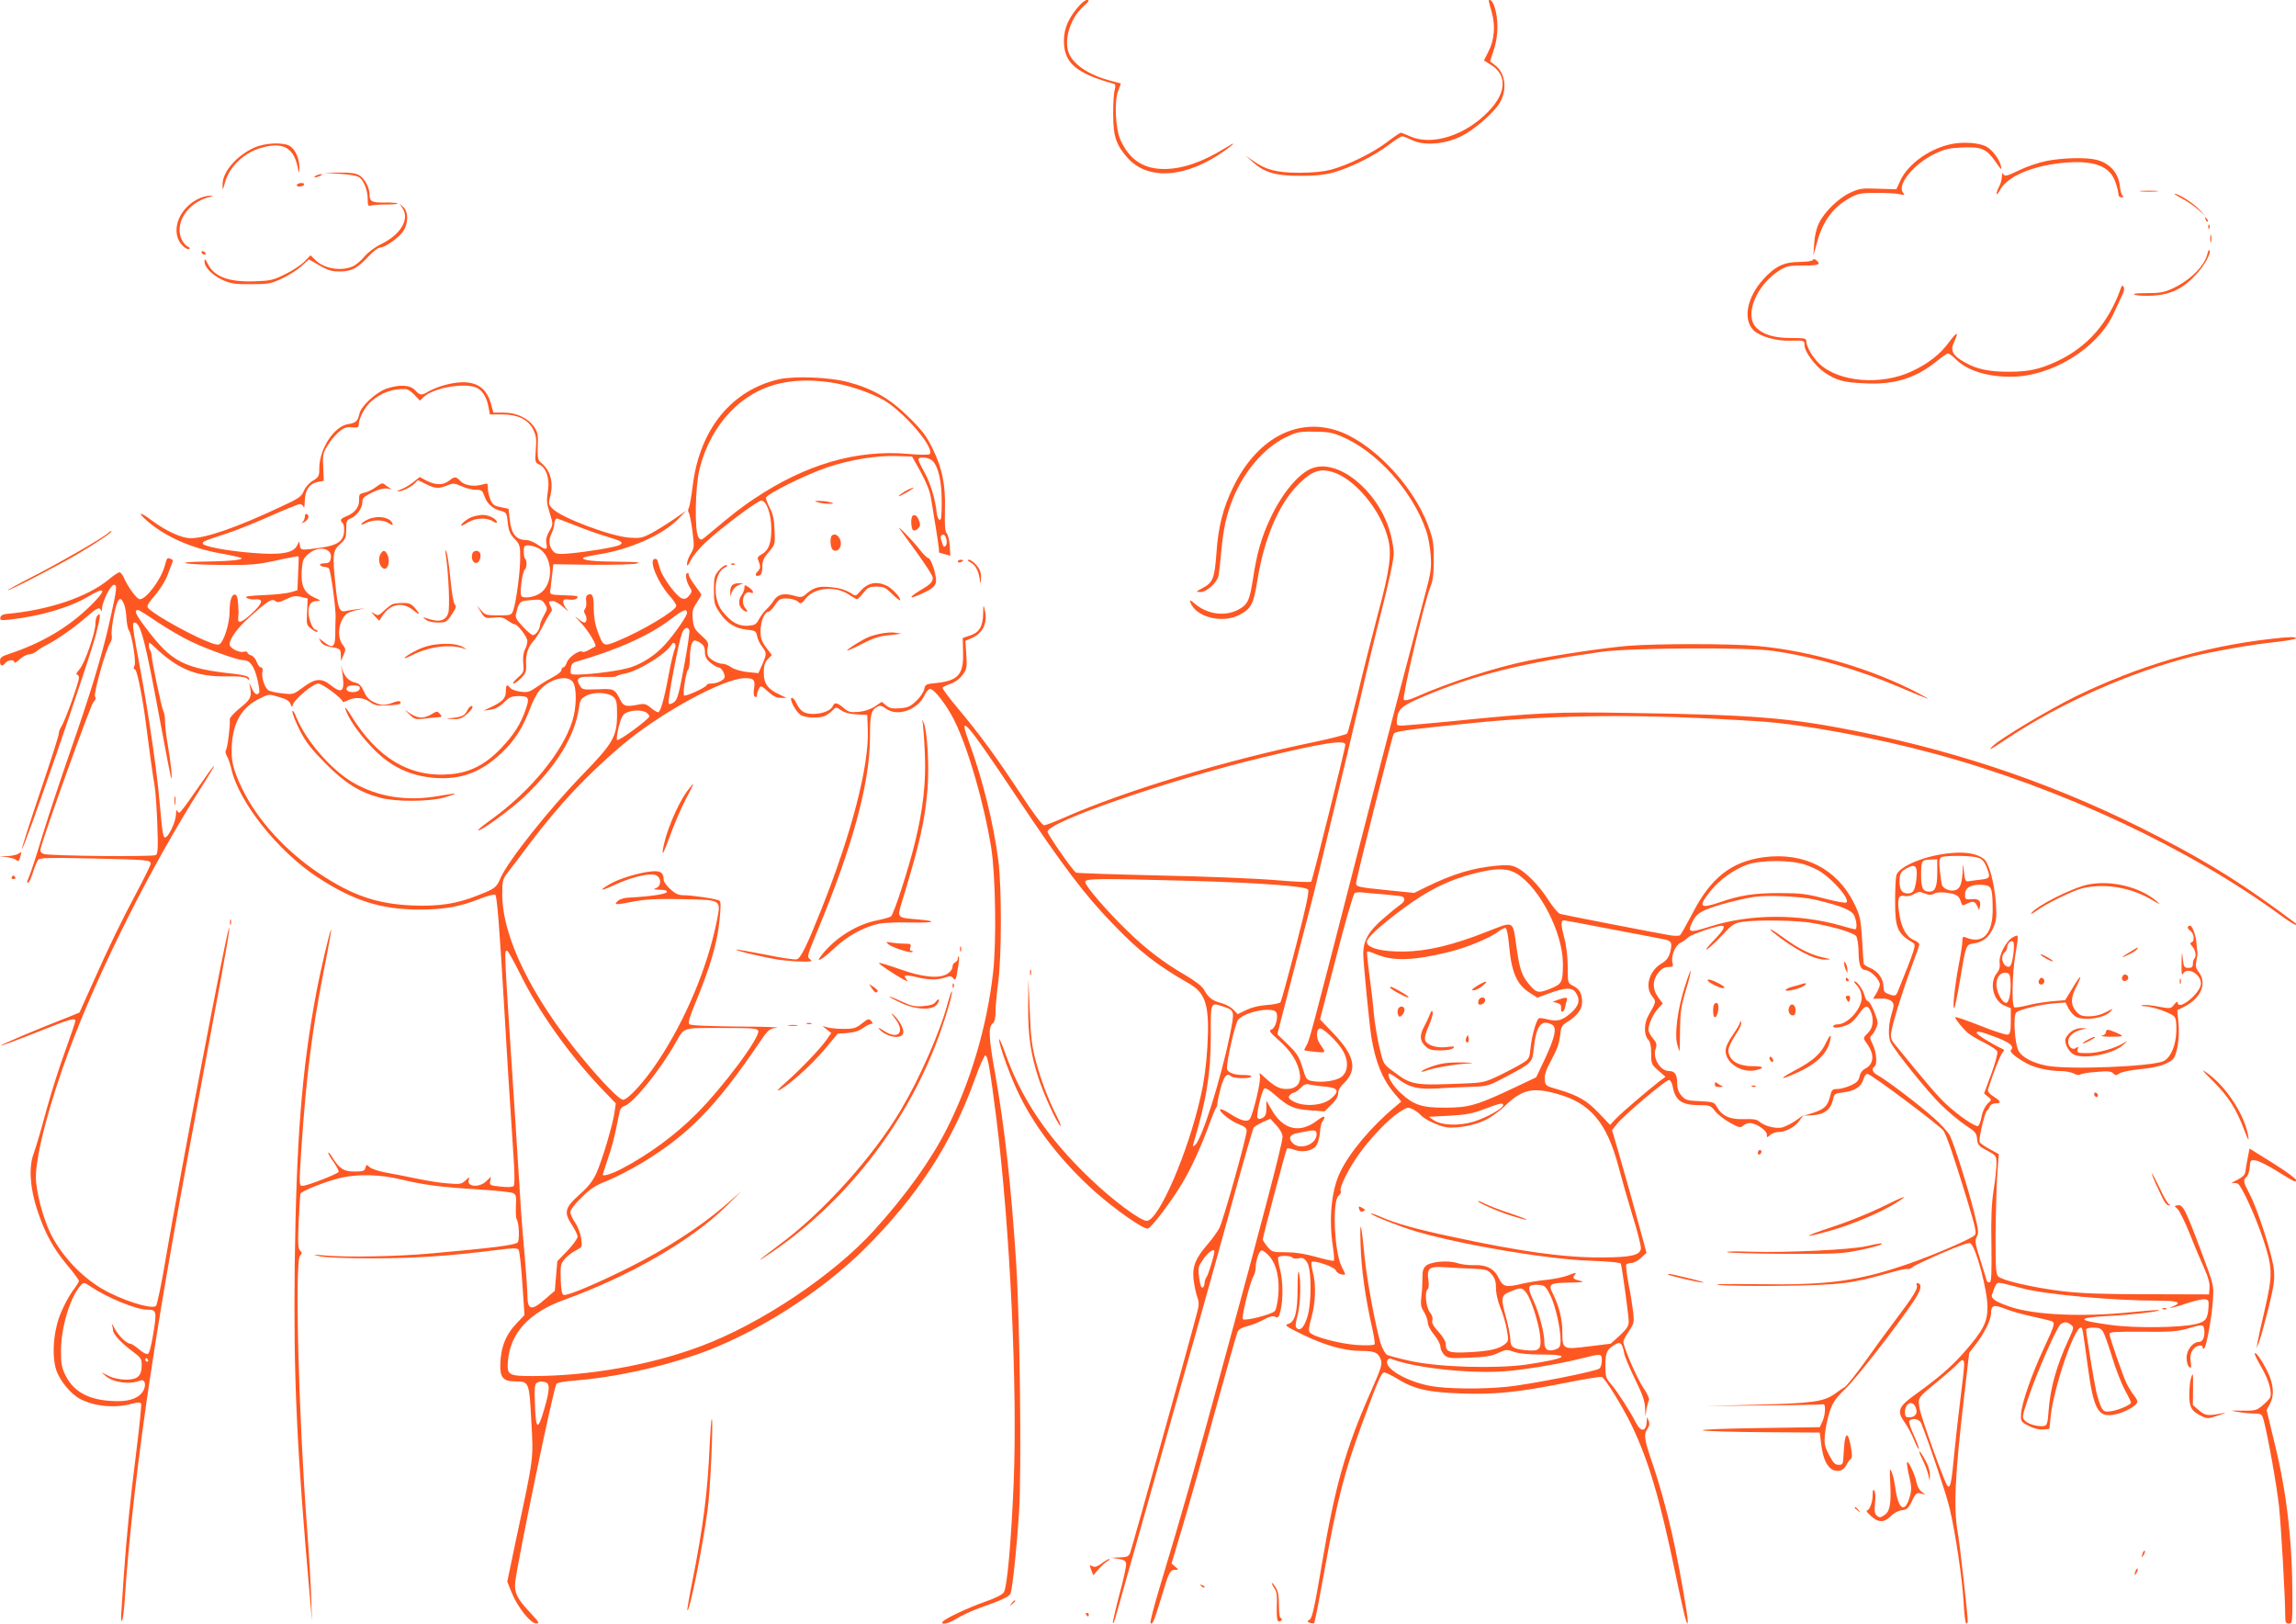 <?xml version="1.0" standalone="no"?>
<!DOCTYPE svg PUBLIC "-//W3C//DTD SVG 20010904//EN"
 "http://www.w3.org/TR/2001/REC-SVG-20010904/DTD/svg10.dtd">
<svg version="1.0" xmlns="http://www.w3.org/2000/svg"
 width="1280pt" height="905pt" viewBox="0 0 1280 905"
 preserveAspectRatio="xMidYMid meet">
<g transform="translate(0,905) scale(0.1,-0.1)"
fill="#ff5722" stroke="none">
<path d="M6001 9000 c-55 -69 -74 -126 -69 -199 8 -108 78 -163 277 -218 10
-2 11 -11 5 -36 -5 -17 -9 -79 -8 -137 0 -121 17 -169 81 -241 115 -127 328
-111 542 42 60 43 62 52 3 15 -125 -78 -239 -118 -342 -118 -115 0 -194 52
-243 161 -29 63 -36 220 -13 275 9 22 15 40 14 41 -2 1 -25 7 -53 14 -110 27
-199 82 -231 143 -38 72 -2 201 74 271 34 30 38 37 22 37 -12 0 -35 -20 -59
-50z"/>
<path d="M8300 9044 c0 -3 7 -31 16 -61 22 -75 15 -157 -18 -220 l-25 -50 38
-24 c93 -57 88 -157 -14 -261 -129 -134 -315 -192 -436 -138 -24 11 -47 20
-52 20 -4 0 -39 -23 -76 -52 -79 -60 -220 -129 -313 -154 -44 -11 -102 -17
-180 -17 -126 1 -183 16 -256 68 l-39 27 40 -36 c65 -58 126 -76 263 -76 87 0
136 5 190 20 93 26 230 95 306 154 33 25 66 46 73 46 8 0 32 -10 55 -21 64
-32 180 -24 271 20 71 34 181 128 216 185 45 72 35 165 -21 210 l-31 24 23 71
c24 77 24 169 0 239 -10 27 -30 45 -30 26z"/>
<path d="M10890 8249 c-123 -21 -249 -108 -294 -202 l-24 -52 -101 3 c-90 4
-106 1 -156 -22 -65 -30 -144 -106 -175 -171 -14 -29 -24 -72 -26 -113 l-5
-67 21 74 c33 123 92 200 192 253 36 19 59 23 138 23 52 0 110 -3 129 -7 29
-7 32 -6 21 7 -37 44 59 162 177 218 57 27 82 32 154 35 106 5 134 -8 185 -81
31 -45 35 -48 29 -22 -9 39 -49 91 -83 109 -38 19 -117 26 -182 15z"/>
<path d="M1415 8226 c-98 -45 -176 -137 -174 -205 0 -36 0 -36 13 11 23 87
104 165 199 193 128 38 190 1 210 -125 3 -17 5 -13 6 13 1 48 -20 100 -50 121
-36 25 -142 21 -204 -8z"/>
<path d="M11410 8153 c-41 -8 -107 -30 -147 -49 -79 -38 -89 -40 -96 -21 -3 6
-6 -1 -7 -18 0 -16 -7 -41 -15 -55 -8 -14 -14 -32 -14 -40 0 -8 8 1 19 21 39
73 170 131 337 150 182 19 275 -13 307 -108 9 -25 16 -55 16 -65 0 -11 7 -18
18 -18 10 0 13 3 6 8 -6 4 -14 29 -16 56 -9 74 -58 129 -134 146 -57 14 -188
10 -274 -7z"/>
<path d="M1896 8081 c59 -4 97 -11 109 -21 26 -22 45 -73 45 -121 0 -33 3 -40
16 -35 9 3 48 6 86 6 39 0 69 3 65 6 -3 3 -36 6 -73 5 -72 -1 -84 6 -84 47 0
38 -30 92 -61 107 -19 10 -55 14 -111 13 l-83 -2 91 -5z"/>
<path d="M1760 8070 c-18 -12 -2 -12 25 0 13 6 15 9 5 9 -8 0 -22 -4 -30 -9z"/>
<path d="M1655 8020 c-3 -5 3 -10 14 -10 11 0 23 5 26 10 3 6 -3 10 -14 10
-11 0 -23 -4 -26 -10z"/>
<path d="M11938 7983 c23 -2 61 -2 85 0 23 2 4 4 -43 4 -47 0 -66 -2 -42 -4z"/>
<path d="M12165 7943 c28 -14 68 -42 90 -62 l40 -36 -35 38 c-31 34 -116 88
-137 87 -4 -1 15 -12 42 -27z"/>
<path d="M1115 7946 c-99 -43 -155 -149 -121 -230 14 -33 51 -64 63 -52 3 3
-2 8 -11 12 -9 4 -23 19 -31 35 -47 89 29 210 150 240 27 6 28 7 5 8 -14 0
-38 -6 -55 -13z"/>
<path d="M2245 7888 c39 -61 -12 -146 -119 -198 -37 -18 -74 -46 -95 -71 -19
-23 -49 -48 -67 -55 -65 -27 -159 -11 -205 36 l-28 27 -33 -34 c-18 -19 -66
-51 -107 -71 -68 -34 -84 -37 -171 -40 -145 -5 -226 25 -262 98 -14 28 -18 31
-18 13 0 -33 44 -78 102 -104 45 -20 69 -24 158 -23 97 0 111 3 171 31 37 17
86 48 109 69 l42 38 32 -18 c70 -42 93 -50 141 -49 64 0 99 18 157 82 26 28
56 51 66 51 29 0 109 57 132 94 27 45 27 107 -2 132 l-21 19 18 -27z"/>
<path d="M12296 7827 c3 -10 9 -15 12 -12 3 3 0 11 -7 18 -10 9 -11 8 -5 -6z"/>
<path d="M12311 7784 c0 -11 3 -14 6 -6 3 7 2 16 -1 19 -3 4 -6 -2 -5 -13z"/>
<path d="M12322 7720 c0 -19 2 -27 5 -17 2 9 2 25 0 35 -3 9 -5 1 -5 -18z"/>
<path d="M12306 7634 c-17 -68 -97 -147 -194 -192 -48 -22 -71 -26 -145 -26
-61 0 -81 -3 -65 -9 13 -5 57 -7 99 -5 101 6 169 39 242 118 49 53 87 123 74
136 -2 3 -8 -7 -11 -22z"/>
<path d="M1125 7640 c3 -5 11 -10 16 -10 6 0 7 5 4 10 -3 6 -11 10 -16 10 -6
0 -7 -4 -4 -10z"/>
<path d="M10105 7600 c-3 -5 -36 -10 -72 -10 -86 0 -137 -24 -202 -96 -92
-101 -116 -224 -55 -285 35 -34 127 -61 204 -58 78 2 80 2 80 -25 0 -37 60
-117 113 -153 66 -44 105 -55 228 -60 161 -8 280 30 395 123 30 24 58 44 64
44 6 0 26 -15 44 -33 62 -62 173 -97 306 -97 230 1 486 159 575 356 20 44 42
91 49 105 8 16 10 32 5 40 -6 10 -9 9 -15 -6 -69 -196 -188 -331 -359 -410
-93 -43 -155 -57 -262 -57 -111 -1 -184 14 -251 53 -67 38 -81 65 -58 113 28
60 17 60 -28 -1 -50 -68 -116 -120 -209 -163 -170 -80 -407 -60 -515 43 -37
35 -72 96 -72 125 0 16 -9 18 -82 18 -94 -1 -161 19 -199 60 -65 70 3 235 130
316 41 25 54 28 133 28 87 0 102 6 74 29 -10 8 -16 9 -21 1z"/>
<path d="M4343 6936 c-263 -60 -440 -276 -480 -585 -8 -64 -18 -123 -23 -132
-5 -9 -5 -20 -1 -25 5 -5 14 -51 21 -102 11 -88 11 -94 -9 -128 -12 -19 -21
-45 -21 -57 0 -16 6 -11 21 20 11 23 49 69 84 101 83 78 289 232 309 232 29 0
56 -76 56 -158 0 -82 -15 -120 -54 -142 -18 -9 -25 -19 -20 -29 15 -37 15 -49
-1 -65 -19 -19 -14 -32 10 -23 10 4 15 20 15 48 0 32 7 49 36 82 35 42 36 43
32 122 -2 59 -9 91 -26 123 -12 23 -22 49 -22 57 0 19 220 129 342 170 129 43
277 67 388 63 l85 -3 48 -86 c31 -57 51 -106 57 -145 5 -33 17 -104 26 -159 9
-55 17 -110 18 -122 1 -13 1 -23 1 -23 0 0 14 -4 32 -9 l31 -9 -3 54 c-2 30
-9 62 -17 71 -10 12 -12 45 -10 127 4 141 -14 234 -69 346 -34 70 -58 101
-133 175 -104 103 -201 159 -341 196 -105 27 -295 34 -382 15z m284 -17 c96
-13 224 -56 301 -100 114 -67 286 -269 255 -300 -5 -5 -55 -5 -120 1 -288 25
-572 -58 -860 -251 -69 -46 -107 -75 -260 -203 -34 -29 -36 -29 -49 -11 -23
31 -19 282 6 381 63 252 239 435 458 479 84 17 168 18 269 4z m572 -438 c33
-33 51 -115 51 -229 0 -78 -3 -103 -12 -100 -7 3 -14 20 -16 39 -7 74 -34 164
-67 224 -19 34 -35 67 -35 73 0 19 58 14 79 -7z m77 -437 c4 -14 2 -30 -4 -36
-11 -11 -12 -10 -26 36 -3 8 -2 17 1 20 13 12 23 5 29 -20z"/>
<path d="M2480 6904 c-30 -8 -70 -24 -88 -34 -43 -26 -50 -25 -78 5 -28 30
-86 33 -159 9 -58 -20 -140 -96 -151 -139 -10 -43 -19 -52 -63 -59 -79 -12
-161 -139 -161 -247 0 -43 -3 -49 -35 -68 -21 -12 -42 -36 -51 -57 -13 -32
-27 -42 -129 -89 -242 -114 -417 -175 -502 -175 -51 0 -140 41 -221 102 -65
49 -79 44 -20 -7 100 -86 239 -148 398 -178 58 -10 112 -22 120 -25 30 -11
-46 -20 -190 -22 -201 -3 -131 -17 93 -19 159 -1 192 2 298 25 66 15 121 25
123 23 2 -2 1 -46 -2 -96 l-4 -93 -37 -11 c-20 -6 -87 -14 -150 -16 -90 -4
-110 -8 -95 -16 10 -6 31 -10 46 -8 49 5 44 -20 -16 -76 -58 -54 -83 -63 -78
-27 1 10 2 26 2 34 -3 72 -7 90 -17 95 -20 7 -33 -29 -33 -94 0 -62 -29 -160
-54 -180 -11 -9 -33 -3 -95 24 -92 40 -243 125 -287 160 -32 26 -34 22 33 103
22 28 49 73 58 99 9 26 21 55 25 65 6 11 4 18 -6 22 -23 9 -22 9 -35 -36 -19
-75 -103 -188 -139 -188 -17 0 -64 63 -91 123 -7 15 -17 27 -23 27 -6 0 -34
-18 -61 -41 -118 -97 -337 -171 -570 -191 -19 -2 -31 -9 -33 -20 -3 -15 3 -17
50 -12 171 19 336 67 442 130 97 58 102 38 12 -51 -123 -121 -272 -209 -453
-269 -45 -15 -53 -21 -53 -42 0 -27 12 -31 30 -9 15 18 50 20 50 3 0 -6 13 1
29 16 15 15 39 28 52 28 13 1 33 9 44 19 11 9 36 25 55 34 57 29 151 94 217
152 63 55 78 62 86 41 3 -7 6 -2 6 12 2 39 48 130 66 130 20 0 17 -23 -26
-214 -41 -182 -106 -396 -221 -725 -54 -156 -121 -359 -149 -450 -42 -140 -71
-227 -87 -263 -2 -5 0 -8 5 -8 5 0 17 26 27 58 10 31 23 63 29 70 9 11 65 12
296 7 310 -7 331 -8 331 -29 0 -8 -35 -79 -77 -158 -87 -163 -157 -307 -253
-523 l-67 -149 -59 -24 c-170 -66 -383 -156 -379 -160 2 -2 90 30 195 72 192
77 220 85 220 65 0 -6 -25 -79 -55 -163 -31 -83 -79 -234 -107 -336 -27 -102
-59 -209 -70 -239 -29 -77 -21 -194 21 -320 43 -128 89 -211 166 -303 36 -43
65 -82 65 -88 0 -5 -15 -30 -34 -54 -18 -24 -48 -79 -66 -122 -42 -99 -53
-239 -26 -322 20 -59 83 -135 135 -161 78 -40 189 -51 280 -27 42 11 54 11 58
1 2 -7 -9 -123 -26 -257 -37 -291 -56 -488 -71 -703 -6 -88 -12 -181 -14 -207
-2 -26 0 -45 4 -43 4 3 11 53 15 112 21 338 77 820 146 1273 75 490 134 822
347 1960 73 388 99 542 88 515 -17 -37 -271 -1366 -351 -1834 -24 -146 -50
-268 -56 -271 -29 -19 -194 34 -301 97 -116 68 -225 185 -285 305 -43 87 -83
239 -83 316 0 126 76 415 187 712 166 446 456 1022 731 1455 112 176 98 167
-29 -17 -44 -65 -84 -118 -89 -118 -4 0 -11 6 -13 13 -3 6 -6 -4 -6 -24 -1
-38 -39 -120 -58 -126 -14 -5 -17 17 -33 192 -14 172 -63 504 -107 740 -44
234 -48 265 -34 265 35 0 60 -96 146 -563 31 -165 57 -303 60 -305 7 -7 -4 99
-20 188 -8 47 -15 104 -15 128 0 23 -4 50 -10 60 -9 17 -62 267 -65 309 -1 13
-5 26 -8 30 -4 3 -7 15 -7 26 0 19 2 18 28 -6 132 -127 237 -170 405 -167 69
1 103 -2 114 -12 14 -11 15 -11 11 2 -3 10 -26 17 -74 23 -290 31 -356 65
-500 256 -58 76 -69 101 -44 101 5 0 53 -30 107 -67 54 -36 139 -86 188 -109
97 -46 260 -104 293 -104 35 0 59 -33 76 -103 9 -37 14 -72 11 -78 -11 -17
-26 -9 -41 24 l-15 32 6 -32 c9 -48 1 -63 -60 -112 -31 -25 -55 -52 -54 -60 4
-27 -12 -157 -21 -171 -5 -8 -3 -22 5 -34 7 -12 18 -44 25 -73 42 -185 260
-458 479 -602 201 -132 356 -181 571 -181 136 0 224 16 335 60 43 17 82 27 86
23 10 -10 23 -173 49 -613 19 -331 24 -406 51 -818 9 -126 9 -186 2 -193 -6
-6 -34 -8 -73 -3 -59 6 -62 8 -57 31 l4 24 -26 -25 c-41 -39 -113 -31 -97 10
6 15 2 14 -18 -5 -24 -22 -30 -23 -103 -17 -43 3 -121 16 -173 27 -52 11 -128
26 -168 33 -40 7 -81 21 -91 30 -17 16 -19 16 -24 -4 -4 -17 -13 -20 -62 -20
-60 0 -83 15 -126 85 -11 17 -19 25 -19 19 0 -6 14 -30 31 -53 16 -23 29 -47
27 -53 -4 -11 -174 -77 -200 -78 -21 0 -21 1 -8 205 27 402 59 658 125 994 25
124 43 227 41 229 -5 5 -60 -229 -85 -363 -79 -425 -109 -810 -118 -1507 -7
-625 10 -1014 87 -1878 l9 -105 -4 130 c-2 72 -13 252 -24 400 -47 622 -68
1476 -38 1507 12 11 12 16 0 27 -11 10 -13 40 -8 159 4 81 8 152 10 158 4 15
144 70 225 89 98 22 218 19 335 -9 129 -31 220 -43 434 -56 96 -6 183 -15 193
-21 15 -8 17 -20 14 -72 -1 -34 0 -66 4 -72 13 -18 18 -115 6 -130 -12 -15
-140 -31 -476 -61 -196 -18 -475 -23 -600 -12 -68 6 -71 6 -30 -4 27 -7 147
-12 295 -12 240 0 432 13 708 48 77 10 100 10 108 0 5 -7 15 -91 21 -188 l12
-176 -41 -43 c-64 -66 -92 -137 -94 -236 -2 -69 18 -91 81 -91 80 0 80 0 92
-220 12 -220 16 -189 -89 -680 l-45 -216 24 -60 c32 -80 105 -173 137 -173 21
-1 17 6 -33 60 -74 79 -89 110 -84 168 9 98 214 1088 230 1107 5 7 48 15 96
18 216 17 467 70 687 146 316 109 689 344 936 590 296 295 486 588 615 948 26
74 52 131 58 129 13 -4 26 -79 60 -347 77 -612 119 -1506 97 -2038 -14 -330
-36 -578 -55 -608 -9 -13 -48 -33 -107 -53 -98 -35 -223 -94 -234 -111 -13
-21 36 -9 80 19 26 16 81 42 123 57 128 45 171 65 176 83 12 36 36 274 47 450
15 239 5 1070 -16 1391 -28 435 -64 753 -117 1055 -36 199 -39 262 -14 280 11
9 16 28 16 66 0 30 7 104 15 164 19 145 20 522 1 675 -26 208 -89 461 -165
667 -62 168 -14 112 269 -312 256 -383 378 -545 538 -709 149 -154 238 -223
422 -329 94 -54 114 -125 101 -353 -6 -97 -18 -191 -36 -269 -70 -317 -236
-700 -302 -700 -35 0 -193 117 -317 237 -233 222 -383 444 -472 698 -19 52
-34 87 -34 76 0 -36 69 -225 119 -322 92 -184 238 -368 416 -527 113 -100 270
-210 294 -205 20 4 136 157 195 258 49 82 108 212 150 330 15 41 31 79 35 85
5 5 8 17 8 25 0 9 8 47 18 84 18 68 36 89 58 67 13 -13 103 -15 112 -2 3 6
-15 9 -42 9 -54 -1 -93 15 -93 38 0 49 46 248 62 269 36 46 200 77 214 40 11
-28 -6 -86 -27 -93 -17 -7 -12 -14 43 -63 67 -59 107 -124 115 -189 7 -50 -21
-80 -75 -80 -40 0 -66 14 -121 64 -30 28 -33 29 -27 9 8 -24 -39 -218 -57
-241 -14 -18 -51 -8 -110 30 -26 17 -50 28 -54 25 -11 -11 56 -65 102 -83 33
-12 45 -22 45 -37 0 -35 -130 -499 -152 -542 -12 -22 -41 -62 -65 -90 -68 -78
-87 -124 -79 -196 4 -33 13 -76 20 -97 11 -30 11 -46 0 -87 -35 -138 -366
-1323 -374 -1342 -8 -19 -18 -23 -57 -24 l-48 -2 40 -6 c31 -5 41 -11 43 -27
2 -12 -15 -90 -38 -174 -22 -84 -38 -155 -36 -157 3 -3 9 10 14 29 5 18 82
292 172 608 89 316 213 757 277 980 63 223 159 569 214 770 55 200 104 369
109 376 6 6 28 19 51 30 l41 18 34 -37 c21 -23 34 -47 34 -64 0 -36 -110 -457
-330 -1263 -170 -622 -220 -800 -355 -1248 -32 -106 -55 -195 -51 -199 11 -12
20 10 61 145 41 139 48 152 77 152 20 0 20 0 -1 18 l-20 17 60 200 c33 110
114 396 179 635 66 239 124 444 129 456 6 14 25 25 58 33 26 7 68 23 91 37 33
17 49 21 62 14 15 -8 19 -3 29 35 15 61 14 169 -4 234 -8 30 -12 58 -9 63 7
11 71 10 79 -2 3 -5 19 -7 34 -4 24 5 32 1 48 -22 26 -40 26 -236 -1 -312 -18
-54 -39 -73 -58 -54 -8 8 -6 28 6 70 16 59 20 194 7 242 -4 14 -7 -27 -7 -90
0 -135 -15 -191 -54 -200 -21 -6 -10 -14 80 -58 122 -60 236 -92 327 -92 76 0
97 -9 111 -49 9 -26 2 -47 -58 -183 -139 -315 -197 -520 -270 -952 -39 -234
-54 -301 -67 -312 -17 -12 -17 -13 0 -20 10 -3 20 -4 23 -1 4 3 30 138 59 299
68 379 110 544 204 800 93 254 112 298 128 298 8 0 41 -16 74 -36 91 -56 170
-75 351 -81 192 -7 319 6 581 58 109 22 202 37 207 34 23 -14 116 -166 166
-269 96 -201 157 -408 244 -826 28 -135 55 -254 60 -265 9 -20 9 -20 9 0 1 24
-39 254 -69 400 -34 164 -78 330 -125 470 -49 142 -53 169 -30 202 11 15 12
28 6 45 -10 22 -10 22 -10 1 -2 -65 -32 -70 -62 -11 -30 60 -106 177 -140 216
-26 29 -29 40 -29 100 0 72 7 89 51 116 31 20 43 10 53 -44 3 -20 31 -86 61
-147 42 -85 55 -124 56 -160 l2 -48 6 40 c4 22 10 45 14 51 4 7 -11 39 -33 71
-37 56 -110 226 -110 255 0 7 14 33 31 58 28 42 30 49 24 105 -4 33 -15 105
-26 159 -10 54 -16 103 -13 107 3 5 16 9 29 9 12 0 37 13 54 29 l30 28 -28
104 c-63 230 -94 340 -128 457 l-36 123 30 37 c39 48 269 242 287 242 8 0 17
-15 21 -36 14 -78 51 -104 148 -104 59 0 64 -2 89 -34 15 -19 53 -48 84 -65
49 -27 58 -28 71 -16 8 8 25 15 39 15 34 0 94 -41 94 -64 0 -18 1 -18 18 -3
10 10 31 17 46 17 41 0 93 28 118 64 l23 31 -45 -32 c-25 -17 -60 -34 -77 -38
-37 -7 -98 9 -126 34 -14 12 -35 15 -85 13 -76 -3 -121 17 -150 67 -15 28 -20
29 -95 33 -72 3 -81 6 -103 31 -17 20 -24 40 -24 71 0 47 -13 66 -45 66 -49 0
-93 72 -75 123 8 25 6 34 -15 59 -14 16 -25 38 -25 49 0 30 28 91 56 120 l24
25 -25 34 c-34 46 -33 98 1 139 18 22 35 31 55 31 26 0 29 3 23 24 -9 38 14
94 45 111 15 7 33 21 41 29 11 15 159 66 188 66 25 0 10 -26 -45 -83 -32 -33
-49 -55 -37 -49 11 6 49 41 84 78 54 59 68 68 109 75 86 13 315 10 402 -7 120
-22 222 -53 237 -72 6 -9 12 -43 13 -76 1 -88 10 -110 42 -114 29 -4 77 -54
77 -80 0 -9 -9 -31 -19 -48 l-19 -31 44 1 c28 1 49 -5 59 -15 15 -15 15 -21 1
-69 -19 -63 -21 -133 -4 -163 27 -52 203 -270 274 -340 43 -43 106 -95 140
-118 56 -36 63 -45 66 -77 3 -33 8 -40 56 -65 51 -28 52 -29 52 -75 0 -26 -7
-92 -16 -147 -11 -73 -15 -155 -12 -304 2 -157 0 -205 -9 -208 -7 -3 -15 1
-17 9 -2 7 -18 59 -36 116 -29 90 -31 106 -20 128 12 21 10 39 -14 135 -33
133 -111 380 -136 430 -10 19 -51 65 -92 100 -80 72 -264 211 -309 235 -29 15
-38 37 -19 49 17 10 11 84 -10 124 -16 33 -17 41 -6 50 8 7 19 25 26 42 11 26
10 37 -11 89 -13 33 -29 60 -36 60 -6 0 -14 13 -18 30 -7 31 -41 80 -56 80 -5
0 0 -9 11 -20 23 -23 34 -62 26 -92 -16 -64 -84 -128 -133 -128 -13 0 -23 -5
-23 -11 0 -15 65 -3 95 17 13 8 35 33 50 54 32 46 47 50 63 15 20 -44 15 -93
-13 -121 -30 -30 -30 -29 -6 -63 42 -58 38 -111 -8 -136 -18 -9 -30 -25 -34
-45 -5 -24 -16 -35 -49 -50 -24 -11 -57 -20 -74 -20 -29 0 -33 -4 -42 -43 -14
-53 -32 -70 -97 -91 l-50 -15 53 3 c63 4 100 33 111 87 6 32 10 34 57 40 64 8
102 32 112 73 5 17 15 31 23 30 21 -1 406 -290 424 -317 18 -29 55 -135 131
-383 48 -158 54 -188 43 -199 -22 -22 -232 -112 -371 -160 -280 -96 -446 -119
-836 -113 -184 2 -262 1 -217 -5 39 -4 203 -6 365 -4 316 5 376 13 583 72 49
14 94 24 101 22 6 -3 19 2 28 10 9 8 83 43 164 78 106 46 152 61 160 54 32
-26 94 -263 94 -355 0 -84 -24 -130 -128 -249 -73 -83 -142 -143 -277 -240
-93 -67 -102 -91 -55 -156 15 -21 38 -64 50 -94 12 -31 25 -54 27 -51 3 3 -9
36 -27 75 -18 38 -29 74 -26 80 13 20 56 12 66 -11 41 -100 142 -401 159 -475
34 -146 71 -397 78 -525 3 -65 10 -118 15 -118 4 0 8 6 8 13 0 39 -43 421 -55
490 -25 141 -17 320 35 764 l28 242 41 53 c47 62 80 132 81 168 0 45 16 50 78
25 32 -13 102 -33 156 -44 55 -12 103 -24 108 -27 15 -10 8 -30 -48 -150 -66
-141 -125 -309 -127 -367 -2 -40 0 -43 43 -65 28 -14 59 -22 80 -20 l35 3 7
66 c15 157 131 499 168 499 10 0 10 -1 39 -215 32 -238 57 -285 142 -271 46 7
109 37 128 60 11 12 8 21 -12 48 -14 18 -32 47 -40 64 -20 38 -97 262 -97 279
0 11 38 13 183 12 150 -2 193 1 247 16 89 26 94 26 98 -2 6 -40 -7 -71 -29
-71 -34 0 -69 -44 -69 -88 0 -22 6 -45 14 -51 12 -10 13 -6 9 28 -4 28 -1 48
11 66 17 26 56 35 56 13 0 -7 3 -8 9 -3 13 15 43 181 48 270 5 79 5 82 -60
255 -92 247 -107 276 -135 272 -22 -3 -22 -4 -3 -20 11 -9 42 -73 70 -142 27
-69 64 -156 81 -193 21 -47 30 -81 28 -105 l-3 -37 -335 1 c-252 0 -372 4
-483 17 -163 20 -333 59 -357 82 -13 13 -15 49 -15 223 1 114 5 264 9 333 l9
126 -51 28 c-28 15 -53 33 -56 40 -6 16 29 166 41 174 5 3 12 14 16 24 4 10
17 17 32 17 34 0 31 11 -11 38 -25 16 -34 29 -31 40 31 98 72 199 83 208 11 9
9 13 -14 23 -46 21 -132 75 -132 83 0 14 21 9 106 -23 80 -30 105 -52 85 -72
-10 -10 25 -40 89 -75 43 -24 125 -42 188 -42 26 0 59 -6 74 -14 14 -8 30 -10
35 -6 4 5 44 12 89 15 65 6 84 4 95 -8 12 -12 17 -12 35 0 12 8 66 19 120 24
93 10 139 24 175 52 25 20 42 121 34 203 l-7 73 40 20 c92 47 127 129 81 191
-18 23 -20 35 -14 67 5 21 7 43 5 48 -1 6 -4 28 -5 50 -3 40 -23 95 -35 95
-18 0 -18 -15 0 -27 22 -16 27 -59 7 -66 -9 -3 -7 -9 6 -24 17 -20 23 -54 10
-67 -4 -4 -8 -17 -8 -29 0 -17 -6 -22 -25 -22 -23 0 -26 5 -31 50 -5 46 -6 43
-7 -25 -1 -55 1 -70 9 -57 23 40 99 -2 99 -55 0 -53 -129 -158 -130 -105 0 6
-9 1 -19 -12 -19 -24 -20 -24 -88 -12 -37 8 -77 11 -88 8 -13 -3 -9 -5 13 -6
41 -1 142 -36 162 -56 11 -11 14 -34 13 -80 -2 -80 -30 -148 -70 -169 -61 -31
-527 -50 -654 -26 -77 15 -137 47 -156 83 -22 43 -31 198 -12 214 21 17 133
44 208 50 l66 5 18 -35 c11 -19 30 -40 43 -46 50 -22 153 -6 188 29 20 21 20
21 -24 -2 -29 -15 -62 -23 -93 -23 -41 0 -53 5 -73 28 -31 36 -31 75 2 138 37
74 24 69 -22 -9 l-41 -67 -74 -6 c-41 -4 -103 -14 -137 -23 -35 -9 -68 -14
-73 -10 -14 8 -11 189 6 289 20 122 20 118 -13 101 -38 -20 -81 -102 -74 -144
3 -22 -2 -39 -17 -58 -43 -55 -18 -154 45 -180 l34 -14 0 -70 c0 -56 -3 -72
-16 -77 -9 -3 -78 19 -155 50 -76 30 -139 52 -139 47 0 -10 40 -61 70 -87 14
-12 55 -37 92 -55 37 -18 70 -40 73 -50 3 -9 -12 -65 -34 -125 l-40 -108 22
-18 c19 -15 20 -19 7 -30 -22 -18 -38 -50 -45 -91 -4 -20 -12 -39 -17 -42 -13
-9 -113 60 -182 125 -50 48 -101 107 -285 333 -19 23 -22 37 -17 66 8 55 70
251 116 372 22 58 40 110 40 116 0 6 -13 17 -30 24 -41 17 -69 66 -81 142 -14
84 -6 112 27 104 15 -4 36 0 54 10 24 15 32 15 60 4 24 -10 36 -10 53 -1 15 8
40 9 76 4 52 -8 63 -16 75 -56 5 -16 8 -16 34 -3 31 16 44 12 57 -19 7 -18 8
-19 12 -2 9 35 -5 49 -44 45 -36 -3 -38 -2 -38 27 0 38 33 56 95 53 53 -4 58
-13 59 -133 2 -141 -55 -201 -151 -160 -15 6 -18 2 -18 -21 0 -16 -9 -75 -20
-131 -22 -116 -37 -252 -25 -241 4 4 18 71 31 150 34 202 33 202 76 209 54 8
87 35 110 87 18 40 20 59 15 137 -8 112 -38 224 -67 247 -36 29 -98 41 -183
33 -141 -12 -290 -73 -305 -124 -4 -14 -7 -80 -7 -146 0 -149 13 -179 101
-231 18 -10 9 -36 -86 -271 -11 -26 -17 -27 -54 -13 -21 8 -26 16 -26 43 0 42
-32 85 -77 103 -18 8 -33 18 -33 22 -1 4 -5 64 -9 135 -8 119 -11 132 -45 203
-95 191 -278 285 -502 256 -181 -24 -296 -114 -398 -312 -33 -63 -64 -118 -70
-123 -6 -4 -29 -4 -51 -1 -58 9 -597 114 -618 120 -10 3 -39 38 -64 76 -52 82
-126 157 -177 182 -29 14 -51 16 -109 11 -137 -13 -245 -45 -398 -120 l-65
-32 -140 14 c-177 18 -184 20 -184 41 0 21 200 816 210 832 9 14 66 22 440 60
477 48 961 51 1600 9 243 -16 641 -90 974 -180 704 -191 1421 -526 1940 -908
39 -28 72 -48 75 -46 2 3 2 6 0 8 -275 207 -468 329 -761 481 -535 278 -1082
469 -1690 591 -376 75 -580 91 -1258 101 -417 7 -519 2 -1015 -48 -115 -11
-228 -21 -250 -22 -40 -1 -40 -1 -37 34 5 58 24 75 149 128 286 121 548 186
993 249 160 22 811 26 955 5 228 -33 473 -103 709 -204 175 -74 189 -79 101
-32 -256 135 -597 236 -895 263 -144 14 -566 14 -725 1 -130 -11 -393 -50
-547 -81 -183 -36 -452 -123 -632 -203 -40 -18 -63 -23 -70 -16 -11 11 113
539 147 625 16 39 20 74 20 155 0 94 -3 114 -32 192 -87 232 -324 475 -520
532 -223 65 -438 -56 -566 -319 -57 -116 -84 -223 -94 -374 -10 -135 -19 -159
-79 -190 -37 -20 -37 -20 -9 -21 34 0 93 53 100 91 3 13 10 76 16 139 11 124
28 200 65 292 61 150 173 281 291 339 64 31 77 34 160 33 72 0 102 -5 150 -25
197 -81 399 -304 475 -525 12 -32 23 -95 26 -139 5 -70 1 -97 -29 -210 -110
-415 -226 -857 -381 -1460 -261 -1016 -267 -1038 -283 -1063 -8 -13 -13 -25
-11 -26 2 -2 29 -6 61 -9 61 -6 61 -7 25 45 -21 30 -21 79 -1 85 17 6 100 -73
129 -123 34 -58 30 -118 -8 -147 -29 -22 -108 -33 -162 -23 -32 6 -35 10 -55
76 -18 60 -30 78 -81 128 l-59 57 14 55 c8 30 55 213 105 405 51 193 98 377
105 411 8 33 51 211 95 395 45 184 108 450 141 593 32 142 88 373 124 513 40
158 65 275 65 308 0 30 -11 90 -25 134 -71 223 -287 395 -430 341 -74 -28
-165 -136 -231 -275 -51 -107 -77 -197 -99 -343 -19 -122 -30 -144 -85 -172
-73 -37 -169 -24 -238 34 -25 22 -31 24 -26 9 30 -83 178 -121 274 -70 66 35
78 58 100 193 37 231 118 422 225 531 74 75 119 93 191 73 126 -36 275 -215
314 -379 19 -82 7 -172 -59 -416 -32 -121 -82 -317 -110 -436 -29 -118 -56
-221 -60 -227 -4 -6 -84 -27 -179 -47 -493 -101 -1061 -273 -1396 -421 -54
-24 -106 -44 -115 -44 -11 0 -60 66 -136 182 -136 206 -225 327 -350 476 -48
57 -84 106 -80 110 3 4 25 14 48 22 26 10 50 29 65 50 22 31 24 43 19 111 l-5
77 39 17 c60 28 86 84 69 155 -8 33 -8 32 -9 -18 -1 -73 -21 -107 -72 -124
l-42 -14 2 -83 c3 -121 -27 -155 -149 -168 -57 -5 -62 -8 -67 -33 -3 -16 -22
-45 -44 -66 -32 -31 -46 -38 -91 -42 -43 -3 -58 0 -78 16 l-24 20 -39 -26
c-24 -16 -57 -27 -91 -30 -45 -4 -56 -1 -83 22 -35 30 -51 33 -60 11 -15 -40
-127 -60 -169 -30 -12 8 -27 28 -34 45 -7 16 -18 30 -25 30 -19 0 19 -74 47
-94 26 -19 109 -21 141 -5 12 7 30 20 40 31 18 18 19 18 46 -1 18 -13 48 -21
87 -23 l59 -3 3 -85 c7 -200 -91 -577 -258 -996 -82 -206 -115 -273 -137 -281
-9 -4 -88 8 -176 26 -88 17 -161 30 -163 28 -6 -6 162 -45 241 -57 39 -5 97
-10 129 -10 52 0 58 2 42 13 -18 13 -16 21 39 153 198 476 295 830 295 1083 0
126 6 153 40 171 16 9 27 7 51 -11 63 -45 175 -6 213 75 9 20 23 36 31 36 23
0 93 -91 135 -175 77 -155 165 -458 206 -711 24 -153 30 -526 10 -698 -34
-298 -125 -606 -256 -865 -87 -174 -231 -375 -408 -570 -226 -249 -634 -522
-966 -645 -280 -105 -624 -166 -937 -166 -136 0 -144 5 -137 87 14 154 119
268 314 338 364 132 703 327 899 518 l90 89 -95 -83 c-133 -115 -334 -245
-529 -342 -180 -90 -345 -160 -368 -155 -10 2 -15 25 -17 87 -2 76 -1 86 22
113 13 16 41 37 62 48 36 19 37 19 30 67 -4 27 -18 65 -33 87 -15 21 -27 48
-27 60 0 13 24 45 63 82 49 49 79 68 144 93 45 18 131 63 192 99 259 157 413
314 652 667 52 76 56 80 99 86 25 3 -72 7 -216 7 -173 2 -264 6 -271 13 -8 8
1 39 31 112 81 194 123 334 136 456 10 90 9 115 0 121 -16 10 -149 30 -198 30
-29 0 -47 8 -75 34 -20 18 -37 41 -37 51 0 40 -17 53 -67 48 -67 -6 -180 -40
-230 -69 -73 -42 -57 -44 29 -4 96 44 197 67 228 50 28 -15 27 -58 -2 -70 -19
-7 -16 -9 20 -9 30 -1 42 -5 40 -13 -4 -12 -93 -25 -210 -31 -29 -1 -54 -9
-65 -20 -22 -22 -15 -22 96 -1 63 12 130 15 262 12 225 -4 219 0 195 -122 -51
-255 -172 -546 -325 -777 -76 -116 -170 -219 -198 -219 -20 0 -116 98 -229
235 -282 341 -444 673 -444 911 0 73 3 84 28 117 15 19 73 95 128 169 165 217
310 372 509 542 209 178 570 376 688 376 51 0 59 -10 50 -63 -3 -20 -1 -37 6
-41 6 -4 11 0 11 9 0 9 5 25 11 36 10 19 12 19 50 -15 28 -26 48 -36 72 -36
l32 0 -40 19 c-65 30 -87 61 -87 121 0 39 5 57 22 75 l23 24 -32 42 c-25 34
-31 53 -31 91 0 53 22 108 44 108 7 0 24 17 37 38 22 33 29 37 67 36 23 0 50
-8 60 -17 16 -15 19 -14 45 18 49 61 167 71 242 19 20 -13 39 -24 43 -24 4 0
20 16 35 35 25 31 33 35 74 35 40 0 50 -5 86 -40 22 -22 42 -38 44 -36 10 9
-42 66 -73 81 -59 28 -109 17 -151 -34 -19 -22 -24 -24 -40 -13 -33 22 -67 34
-120 39 -65 7 -93 0 -133 -33 -29 -25 -33 -26 -75 -14 -56 16 -90 7 -112 -28
-9 -15 -27 -36 -39 -47 -13 -11 -31 -36 -42 -55 -16 -31 -24 -35 -63 -38 -52
-3 -94 20 -142 81 -55 67 -48 210 11 242 18 9 22 14 10 15 -9 0 -28 -14 -42
-31 -23 -27 -26 -39 -26 -109 0 -71 3 -82 33 -126 39 -58 85 -87 152 -94 46
-5 50 -7 56 -37 3 -17 16 -43 28 -58 26 -34 26 -41 0 -100 l-21 -47 -61 6
c-36 4 -73 15 -89 26 -15 11 -37 20 -48 20 -31 0 -78 27 -85 49 -3 11 -3 31 1
45 5 22 0 32 -36 64 -37 33 -43 44 -48 90 -4 44 -1 58 22 92 14 22 26 42 26
45 0 3 -16 25 -35 51 -19 25 -35 52 -35 60 0 9 -5 12 -10 9 -12 -7 -3 -51 17
-81 12 -18 11 -24 -5 -44 -14 -17 -24 -21 -41 -15 -28 9 -106 113 -121 163 -6
20 -13 43 -15 49 -3 7 -11 10 -18 7 -29 -11 20 -130 84 -203 22 -24 39 -50 39
-58 0 -26 -194 -142 -330 -197 -75 -31 -77 -30 -109 57 -14 38 -21 81 -21 127
0 69 -7 85 -32 75 -10 -4 -13 -16 -10 -35 2 -17 0 -36 -6 -43 -7 -8 -7 -18 -2
-27 14 -21 12 -50 -2 -50 -7 0 -26 12 -42 27 -17 15 -8 3 21 -27 43 -45 93
-128 81 -134 -2 0 -17 -9 -34 -18 -17 -10 -34 -15 -37 -11 -14 13 -75 -28 -86
-57 -5 -17 -15 -30 -20 -30 -6 0 -11 -7 -11 -15 0 -8 -19 -24 -42 -36 -23 -12
-65 -37 -92 -56 -45 -31 -55 -34 -96 -28 -25 3 -50 13 -56 21 -17 22 -24 17
-24 -19 0 -39 -17 -57 -80 -87 l-45 -21 39 5 c27 4 51 16 76 41 30 30 43 35
82 35 57 0 62 -10 37 -79 -28 -80 -66 -139 -138 -214 -84 -88 -170 -132 -275
-142 -228 -22 -412 87 -561 330 -20 33 -34 49 -30 35 14 -49 71 -134 144 -211
93 -100 192 -153 317 -171 164 -22 287 18 410 135 74 69 121 144 164 260 12
31 33 71 47 88 55 65 157 91 187 47 22 -31 21 -141 -3 -216 -53 -172 -233
-391 -448 -547 -45 -32 -80 -61 -78 -63 10 -10 182 115 256 185 183 174 285
340 307 501 6 41 12 49 42 65 43 22 121 18 150 -8 17 -15 20 -31 20 -96 0
-124 -21 -161 -195 -340 -186 -192 -414 -479 -455 -574 -22 -52 -30 -58 -124
-95 -119 -48 -219 -63 -366 -57 -197 8 -334 55 -517 176 -192 128 -348 300
-433 475 -52 108 -64 162 -57 251 9 124 58 204 152 250 53 27 54 27 110 10 40
-11 58 -22 64 -38 8 -21 8 -21 15 -2 12 32 113 115 140 115 23 0 136 -84 136
-101 0 -4 12 -1 28 7 40 20 88 17 123 -8 24 -18 42 -22 80 -21 81 4 97 7 92
19 -3 8 -15 8 -41 -2 -49 -18 -67 -17 -109 3 -25 11 -41 29 -54 59 -15 32 -26
44 -48 49 -34 7 -59 32 -72 71 l-9 29 6 -30 c3 -16 7 -48 8 -70 1 -51 -18 -56
-69 -15 -53 42 -87 40 -155 -11 -54 -40 -56 -41 -114 -34 -33 3 -68 11 -77 16
-22 11 -43 72 -36 105 3 15 0 24 -8 24 -7 0 -18 14 -24 31 -6 17 -20 33 -31
36 -11 3 -20 10 -20 15 0 6 -10 8 -22 5 -25 -7 -78 21 -78 41 0 32 44 92 112
153 100 89 124 105 143 89 12 -10 23 -8 60 10 37 18 52 20 83 13 l37 -9 -3
-74 c-4 -74 -3 -75 27 -98 17 -12 31 -18 31 -12 0 5 -4 10 -10 10 -16 0 -40
57 -40 98 0 44 14 62 49 62 22 0 20 3 -16 19 -58 27 -76 66 -71 149 4 58 8 68
36 93 59 53 142 33 125 -29 -4 -16 -13 -22 -35 -22 -17 0 -27 -4 -23 -10 3 -5
15 -10 25 -10 10 0 21 -4 24 -9 11 -17 39 -226 37 -271 -1 -25 -2 -71 -2 -102
-1 -66 -16 -74 -64 -36 l-28 21 12 -21 c7 -13 25 -23 49 -27 59 -10 62 -13 62
-47 l1 -33 14 34 c14 30 13 35 -5 58 -34 43 -22 134 23 172 8 6 34 16 58 21
l44 9 -40 -4 c-22 -3 -52 -7 -67 -11 -36 -8 -44 12 -58 147 -17 171 -15 188
25 225 31 28 35 37 35 83 0 45 3 53 24 61 33 12 66 57 66 90 0 24 8 32 55 55
40 19 64 25 88 21 17 -3 25 -3 17 0 -8 4 -23 13 -32 21 -15 13 -20 12 -51 -11
-18 -14 -48 -29 -65 -32 -28 -6 -31 -10 -30 -40 1 -40 -22 -71 -69 -91 -35
-14 -40 -22 -22 -40 6 -6 9 -27 7 -48 -4 -51 -37 -74 -124 -87 -114 -16 -119
-16 -122 11 l-4 24 -12 -24 c-21 -42 -90 -54 -246 -41 -144 11 -280 37 -280
53 0 11 15 17 130 54 47 15 155 58 241 96 85 38 162 69 171 69 9 0 19 -8 21
-17 3 -10 5 5 6 33 1 62 26 99 74 108 l32 6 -3 75 c-4 66 -1 80 22 118 14 25
42 59 62 77 31 26 43 31 75 28 34 -3 39 -1 39 17 1 35 36 100 71 129 57 49
122 71 192 67 11 -1 32 -15 48 -32 l30 -32 22 21 c58 54 246 83 303 46 30 -20
49 -55 58 -106 l7 -38 66 0 c89 0 146 -27 175 -83 17 -35 20 -53 15 -113 -5
-69 -4 -72 19 -83 37 -16 58 -74 50 -136 -10 -71 -10 -74 10 -139 18 -58 18
-59 -4 -97 -15 -27 -20 -46 -16 -68 8 -38 -2 -39 -50 -6 -20 14 -48 25 -62 25
-58 0 -84 34 -93 119 l-6 55 -43 9 c-37 7 -46 14 -58 42 -8 19 -14 48 -14 64
0 29 0 29 -36 19 -47 -12 -96 -3 -119 22 -23 25 -31 25 -62 0 -33 -25 -73 -25
-124 0 l-39 21 -38 -30 c-20 -16 -50 -33 -67 -39 -16 -6 -25 -11 -18 -11 21
-2 67 20 91 41 l22 22 44 -22 c51 -26 74 -27 121 -7 32 13 39 12 78 -5 23 -11
59 -20 79 -20 32 0 38 -4 48 -34 14 -42 46 -72 90 -83 34 -9 35 -11 41 -67 5
-46 13 -64 38 -90 29 -30 31 -37 31 -106 0 -81 -23 -249 -39 -293 -10 -26 -13
-27 -83 -27 -66 0 -74 2 -96 28 l-23 27 18 -30 c24 -41 28 -43 80 -37 35 4 50
0 73 -17 16 -11 33 -21 39 -21 17 0 71 -70 71 -93 0 -12 -6 -34 -14 -48 -8
-16 -12 -45 -9 -76 5 -46 3 -51 -31 -81 -20 -18 -31 -32 -23 -32 7 0 26 14 43
31 25 26 29 37 27 77 -3 54 11 97 41 129 12 12 37 52 56 90 19 37 39 71 44 74
4 4 3 16 -3 27 -15 29 -14 32 11 32 12 0 40 -17 62 -37 23 -21 31 -26 18 -12
-12 14 -22 33 -22 43 0 15 6 17 32 14 19 -3 38 0 45 8 11 11 -1 14 -69 16 -82
3 -83 3 -80 28 2 14 6 52 10 85 l7 60 215 -3 c118 -1 231 2 250 7 26 7 1 9
-101 10 -137 1 -199 7 -199 21 0 3 37 12 83 19 180 28 366 111 452 202 l40 42
-65 -45 c-36 -25 -92 -60 -125 -78 -54 -29 -66 -31 -125 -27 -104 7 -378 110
-429 161 -24 24 -24 28 -13 73 19 74 0 142 -52 184 -18 15 -20 26 -18 90 3 64
0 79 -20 109 -33 49 -98 80 -169 80 l-58 0 -15 53 c-31 107 -113 139 -256 101z
m728 -783 c54 -22 131 -49 172 -61 87 -26 99 -34 74 -48 -22 -12 -180 -38
-280 -47 -58 -5 -75 -3 -88 10 -25 26 -30 62 -12 99 9 19 16 43 16 53 0 18 8
33 16 33 2 0 48 -18 102 -39z m-208 -126 c83 -43 90 -199 11 -252 -34 -23 -95
-31 -105 -14 -10 15 6 132 19 145 13 12 14 51 2 62 -4 4 -7 22 -7 41 0 29 3
33 25 33 15 0 39 -7 55 -15z m-2309 -312 c7 -16 13 -52 14 -81 2 -29 8 -58 13
-65 17 -21 42 -178 32 -197 -7 -13 -6 -19 4 -23 11 -4 44 -171 61 -312 16
-128 37 -278 46 -329 6 -33 13 -132 16 -221 5 -132 3 -164 -8 -171 -18 -11
-595 -5 -625 6 -17 7 -21 14 -17 32 25 95 277 796 293 813 13 14 16 25 10 31
-11 11 58 260 83 298 9 13 13 33 10 45 -3 12 2 62 12 111 19 96 36 114 56 63z
m2346 1 c16 -25 16 -28 -5 -65 -12 -21 -22 -46 -22 -56 -1 -22 -23 -53 -39
-53 -7 0 -32 21 -56 47 -36 38 -43 51 -38 72 15 62 21 70 60 74 79 8 82 7 100
-19z m793 -50 c0 -18 -68 -116 -122 -176 -52 -58 -122 -104 -190 -127 -59 -19
-211 -40 -301 -41 -37 0 -38 1 -35 32 2 24 9 33 28 39 231 66 411 147 530 238
69 53 90 61 90 35z m13 -97 c3 -7 -10 -96 -29 -198 -28 -153 -37 -187 -55
-202 -13 -10 -26 -14 -31 -9 -8 8 50 320 73 390 11 32 33 43 42 19z m65 -73
c15 -10 22 -25 22 -49 0 -25 8 -40 31 -59 17 -14 37 -26 44 -26 15 0 35 -30
35 -53 0 -17 -41 -37 -75 -37 -14 0 -25 -4 -25 -8 0 -12 -119 -67 -127 -58 -8
8 12 137 24 145 4 3 8 29 9 56 0 64 11 105 27 105 7 0 23 -7 35 -16z m-146
-30 c-5 -11 -20 -71 -32 -134 -27 -147 -48 -220 -61 -220 -6 0 -25 11 -41 25
-25 21 -36 24 -67 18 -70 -14 -85 -10 -102 24 -32 64 -35 65 -128 61 -84 -3
-85 -3 -101 25 -23 41 -3 49 108 44 51 -2 95 -1 97 3 3 4 22 10 42 14 77 12
236 110 267 163 12 23 30 0 18 -23z m-1758 -212 c9 -15 -9 -30 -37 -30 -29 1
-42 12 -32 28 7 12 62 13 69 2z m1597 -142 c10 -6 19 -16 19 -23 -1 -15 -169
-139 -180 -132 -4 3 0 35 9 72 13 52 23 71 42 80 29 15 84 17 110 3z m3899
-181 c0 -22 -183 -755 -190 -763 -5 -5 -90 -1 -197 8 -103 9 -395 21 -647 26
-253 6 -463 13 -467 16 -19 11 -159 213 -159 228 0 55 680 289 1195 413 344
83 465 101 465 72z m3528 -630 c22 -7 35 -22 46 -50 24 -60 22 -66 -31 -72
-27 -3 -57 -7 -68 -9 -17 -3 -21 4 -26 52 -5 50 -6 51 -7 14 -3 -76 -13 -105
-39 -115 -25 -9 -61 2 -75 24 -3 6 -9 42 -13 80 -6 54 -4 71 6 78 20 12 170
11 207 -2z m-228 -80 c0 -81 -11 -109 -43 -109 -38 0 -47 19 -47 96 0 78 3 82
58 83 l32 1 0 -71z m-736 41 c31 -10 71 -29 89 -41 78 -54 159 -151 141 -169
-5 -5 -60 5 -124 22 -100 26 -133 30 -250 30 -140 0 -221 -12 -334 -52 -109
-37 -120 -25 -53 60 51 65 135 125 209 151 76 26 245 26 322 -1z m620 -79 c-8
-64 -18 -81 -48 -81 -32 0 -46 19 -46 65 0 48 6 57 45 78 44 23 56 8 49 -62z
m-2228 29 c129 -80 256 -329 257 -500 0 -104 -5 -114 -65 -139 -69 -28 -81
-27 -118 16 -45 51 -58 88 -75 209 -22 157 -11 151 -162 92 -195 -77 -335
-110 -468 -112 -123 -1 -205 20 -205 54 0 22 73 89 195 180 154 115 280 175
445 211 95 21 149 18 196 -11z m-1811 -40 c378 -11 628 -29 647 -48 8 -8 -9
-91 -67 -314 -43 -167 -82 -308 -86 -314 -5 -6 -40 -14 -78 -16 -43 -3 -85
-14 -114 -28 l-47 -23 -23 24 c-12 14 -43 31 -69 38 -51 14 -70 29 -97 76 -11
19 -50 49 -102 79 -122 71 -222 147 -327 250 -115 112 -232 248 -232 270 0 20
66 20 595 6z m1070 -75 c44 -4 88 -9 98 -11 24 -7 21 -29 -7 -47 -13 -9 -55
-43 -94 -77 -82 -70 -112 -123 -112 -196 0 -48 34 -394 45 -464 23 -140 61
-234 127 -313 l40 -47 -33 -28 c-135 -112 -256 -257 -308 -366 -49 -101 -64
-262 -40 -417 6 -39 8 -73 5 -76 -3 -3 -47 6 -99 21 -64 18 -117 26 -169 26
-73 0 -77 1 -102 31 -14 17 -26 35 -26 40 0 16 129 502 135 507 3 3 22 0 41
-7 44 -16 95 -7 119 19 10 12 20 42 23 72 2 29 8 58 12 63 26 36 15 41 -26 10
-97 -75 -190 -53 -254 58 l-30 52 0 -42 c0 -33 -5 -45 -21 -54 -16 -8 -23 -8
-29 1 -8 13 23 147 38 162 6 6 29 -7 61 -36 74 -65 105 -79 196 -85 l79 -6 38
37 c25 24 38 46 38 64 0 16 11 36 28 52 83 78 66 158 -59 287 l-70 73 90 347
c49 192 96 352 103 357 7 4 29 6 48 3 19 -2 71 -7 115 -10z m2405 -30 c143
-34 200 -57 216 -86 15 -30 19 -79 6 -79 -4 0 -39 9 -77 20 -236 68 -510 66
-730 -4 -122 -39 -131 -36 -96 33 15 28 32 43 68 59 58 25 184 58 268 72 78
12 263 4 345 -15z m-1134 -165 c142 -27 274 -52 292 -56 41 -8 46 -20 33 -72
-8 -29 -21 -46 -46 -61 -71 -41 -97 -131 -54 -185 23 -29 23 -29 -21 -106 -25
-43 -26 -107 -3 -133 13 -13 18 -36 18 -79 0 -58 2 -62 40 -95 l40 -35 -35
-26 c-68 -53 -206 -171 -240 -206 l-34 -36 -61 64 c-68 72 -117 100 -225 132
-74 21 -75 22 -78 57 -2 27 7 55 38 111 29 53 43 92 47 131 5 47 10 59 32 73
62 38 91 74 91 115 0 49 -13 73 -50 92 -30 15 -30 16 -30 104 0 55 -7 117 -20
166 -19 73 -19 95 -1 95 4 0 124 -22 267 -50z m-574 -81 c14 -160 43 -227 118
-274 l41 -26 70 26 c88 31 123 32 143 3 27 -39 20 -72 -24 -112 -48 -43 -77
-52 -132 -38 -23 6 -45 9 -49 6 -14 -8 -40 -100 -46 -162 -6 -61 -8 -65 -47
-89 -22 -14 -79 -44 -126 -67 -80 -38 -92 -41 -190 -45 -292 -12 -299 -11
-407 70 -51 38 -51 39 -73 131 -12 51 -26 136 -31 188 -4 52 -16 150 -25 218
-9 67 -15 125 -12 128 3 2 26 -4 50 -15 95 -40 210 -36 411 14 103 26 228 79
274 115 14 11 31 19 37 17 6 -2 14 -42 18 -88z m2813 -51 c-9 -70 -18 -87 -42
-72 -23 14 -28 57 -9 74 9 7 16 20 16 29 0 23 22 43 33 32 5 -5 6 -33 2 -63z
m-8326 -115 c105 -213 269 -444 450 -636 l84 -87 -7 -49 c-9 -67 -68 -266
-101 -340 -21 -45 -44 -75 -96 -121 -81 -73 -87 -98 -39 -170 16 -25 30 -53
30 -63 0 -10 -25 -45 -56 -78 l-57 -59 -7 -82 -7 -83 -49 -42 c-82 -73 -104
-68 -104 22 0 28 -7 120 -14 205 -8 85 -17 200 -21 255 -3 55 -19 305 -35 555
-62 947 -60 900 -42 900 4 0 36 -57 71 -127z m8309 -38 c5 -62 -7 -125 -24
-125 -22 0 -54 60 -54 102 0 42 23 70 54 66 17 -2 22 -11 24 -43z m-4387 -146
c63 -21 63 -22 34 -165 -50 -243 -155 -575 -192 -606 -14 -11 -15 -10 -10 7
73 243 97 392 97 601 0 194 -3 187 71 163z m1831 -100 c29 -16 18 -68 -40
-193 l-48 -101 -112 -53 c-215 -102 -262 -116 -392 -116 -133 -1 -178 14 -253
83 -42 39 -76 95 -64 107 3 3 26 -11 51 -30 63 -48 112 -59 221 -53 50 4 133
7 185 9 93 3 97 4 195 56 148 78 147 78 156 159 13 126 42 163 101 132z
m-4425 -34 c13 -35 -196 -315 -346 -465 -118 -118 -265 -226 -414 -304 -57
-30 -107 -45 -107 -33 0 1 13 41 29 89 17 47 37 121 45 164 9 44 18 89 21 101
3 12 14 25 26 28 50 16 199 200 284 350 52 91 33 85 257 85 169 0 199 -2 205
-15z m3161 -312 c73 -6 82 -25 32 -67 -50 -42 -161 -47 -217 -11 -20 13 -22
19 -12 31 6 8 17 14 23 14 7 0 23 12 37 26 18 19 30 24 49 19 14 -3 53 -9 88
-12z m1292 -40 c187 -51 279 -161 345 -413 15 -58 49 -177 76 -265 28 -88 48
-171 47 -184 -5 -38 -53 -49 -218 -50 -208 -1 -445 31 -834 115 -191 40 -316
75 -393 109 -31 14 -58 23 -60 21 -7 -7 166 -75 255 -101 260 -75 722 -153
960 -162 111 -4 175 -10 178 -17 7 -22 44 -290 44 -321 0 -26 -10 -42 -50 -79
-27 -25 -50 -46 -52 -46 -2 0 -57 -7 -123 -15 -142 -18 -145 -17 -145 79 0 71
-18 145 -51 211 -30 59 -23 64 96 66 67 1 81 3 57 9 -42 10 -48 16 -32 35 11
13 5 13 -36 -3 -27 -11 -83 -22 -124 -26 -41 -4 -103 -14 -137 -22 -85 -21
-104 -17 -126 29 -25 54 -69 78 -137 75 -30 -1 -73 4 -94 11 -51 18 -151 9
-177 -15 -15 -14 -20 -30 -19 -68 0 -28 -2 -74 -6 -103 -5 -43 -3 -58 15 -86
11 -19 21 -46 21 -60 0 -14 15 -43 35 -67 19 -23 35 -53 35 -66 0 -13 9 -33
21 -45 20 -20 29 -21 138 -17 91 4 126 9 162 26 44 21 49 21 89 7 28 -10 80
-15 151 -15 178 0 146 -22 -81 -56 -169 -24 -491 -15 -647 20 -61 13 -120 29
-130 34 -10 6 -26 34 -36 64 -27 88 -75 345 -88 468 -20 209 -29 239 -24 85 4
-137 26 -296 64 -464 11 -47 17 -89 14 -94 -3 -6 -44 -7 -97 -4 -93 6 -244 45
-264 70 -8 9 -5 33 9 82 23 83 27 183 8 254 -7 28 -10 53 -7 57 12 12 131 -29
135 -47 3 -9 16 -19 29 -22 29 -5 29 -7 5 40 -43 82 -55 371 -18 398 10 7 15
19 11 28 -7 20 44 123 103 205 64 90 165 195 223 232 46 30 50 30 78 16 15 -8
35 -22 42 -31 19 -23 98 -61 142 -68 55 -8 150 8 213 37 31 14 82 50 113 80
98 94 154 107 292 69z m-300 -63 c0 -18 -93 -70 -164 -92 -82 -25 -180 -21
-223 8 l-28 19 115 6 c94 5 129 12 195 37 88 33 105 37 105 22z m-1040 -162
c0 -58 -95 -92 -135 -48 -25 27 -13 48 32 55 21 4 45 8 53 10 40 8 50 4 50
-17z m-570 -655 c0 -18 -34 -130 -44 -142 -6 -7 -10 -23 -11 -34 0 -11 -5 -22
-11 -24 -8 -3 -14 18 -19 56 -7 57 -5 62 26 106 28 39 59 59 59 38z m308 -27
c39 -45 57 -126 48 -221 -4 -38 -12 -76 -19 -83 -19 -19 -166 -57 -178 -45 -9
9 37 199 59 240 7 12 12 32 12 45 0 40 20 98 34 98 8 0 28 -15 44 -34z m1140
-68 c67 -3 76 -6 98 -31 18 -22 24 -40 24 -78 0 -30 10 -72 24 -107 13 -31 30
-86 36 -122 11 -61 11 -65 -10 -82 -33 -27 -85 -39 -197 -45 -113 -6 -133 0
-133 45 0 15 -16 42 -41 69 -29 32 -38 49 -34 63 4 13 -1 30 -14 46 -22 28
-30 117 -11 129 5 3 7 25 3 50 -9 69 4 78 102 71 44 -3 113 -7 153 -8z m-7713
-99 c90 -61 254 -129 314 -129 54 0 56 -8 36 -130 -11 -71 -23 -114 -31 -117
-8 -3 -30 9 -49 26 -20 17 -41 31 -48 31 -21 0 -66 44 -88 85 -11 22 -18 32
-15 22 3 -10 6 -25 6 -32 0 -21 48 -73 107 -116 48 -36 53 -43 53 -77 0 -61
-22 -82 -86 -82 -35 0 -70 7 -97 20 l-42 21 23 -20 c44 -38 135 -50 194 -26
24 9 34 -19 20 -51 -20 -42 -69 -64 -144 -64 -150 0 -244 46 -292 142 -22 44
-26 66 -26 138 0 129 50 297 108 363 19 21 20 21 57 -4z m10765 -9 c127 -35
509 -70 768 -70 101 0 128 -10 80 -30 -49 -19 3 -9 73 15 41 14 85 24 99 23
23 -3 25 -7 22 -47 -4 -62 -16 -78 -69 -91 -86 -21 -345 -24 -478 -5 -192 26
-193 40 -5 50 121 6 283 25 276 32 -2 3 -72 -3 -155 -11 -268 -28 -535 -16
-672 29 -82 28 -111 47 -104 68 25 71 24 70 58 64 17 -4 66 -16 107 -27z
m-2627 -40 c28 -57 57 -183 57 -251 0 -33 -4 -41 -26 -50 -41 -15 -64 -3 -64
34 0 58 -29 168 -62 239 -36 78 -31 90 32 86 32 -3 38 -8 63 -58z m-134 14
c26 -33 69 -166 77 -239 9 -77 -3 -89 -80 -81 -71 7 -86 18 -86 61 0 17 -10
67 -21 111 -34 123 -32 133 21 155 60 24 65 23 89 -7z m3036 -178 c18 -13 18
-16 -13 -83 -67 -146 -101 -266 -111 -393 -5 -72 -9 -85 -24 -88 -32 -6 -87 8
-107 28 -19 19 -18 21 19 132 48 142 157 389 178 406 22 16 35 15 58 -2z m179
-38 c8 -13 31 -77 51 -143 20 -66 52 -148 71 -183 19 -34 34 -66 34 -70 0 -12
-66 -41 -109 -48 -34 -5 -41 -3 -54 17 -8 13 -22 56 -31 94 -14 66 -56 321
-56 344 0 6 18 11 40 11 30 0 43 -5 54 -22z m-2794 -162 c0 -18 -6 -38 -13
-44 -18 -16 -394 -90 -516 -102 -142 -14 -331 -12 -423 4 -133 24 -261 98
-244 141 4 11 12 15 24 10 137 -53 468 -86 661 -66 131 14 290 42 401 70 108
27 110 27 110 -13z m-8105 4 c3 -5 1 -10 -4 -10 -6 0 -11 5 -11 10 0 6 2 10 4
10 3 0 8 -4 11 -10z m10125 -27 c0 -16 -9 -98 -20 -183 -11 -85 -27 -229 -36
-320 -15 -165 -23 -199 -42 -164 -26 50 -142 375 -150 421 -11 63 -15 58 103
155 50 41 99 85 109 96 26 29 36 28 36 -5z m-7906 -99 c22 -8 20 -44 -8 -142
-38 -131 -49 -126 -54 25 -3 81 -1 107 9 114 17 10 32 11 53 3z m7636 -140
c13 -32 -2 -54 -36 -54 -20 0 -24 5 -24 28 0 52 43 71 60 26z"/>
<path d="M8235 3555 c-29 -18 -35 -25 -20 -25 11 0 34 11 50 25 39 31 21 31
-30 0z"/>
<path d="M7750 3545 c0 -8 86 -55 101 -55 8 0 -9 14 -38 30 -52 30 -63 34 -63
25z"/>
<path d="M8243 3475 c-3 -9 -3 -18 0 -22 10 -10 37 6 37 22 0 20 -29 20 -37 0z"/>
<path d="M8685 3477 l-30 -11 25 -6 c18 -5 24 -12 23 -28 -4 -32 16 -27 23 6
3 15 7 33 10 40 4 14 -10 14 -51 -1z"/>
<path d="M7794 3425 c-4 -8 -3 -22 0 -31 5 -13 9 -14 21 -4 8 7 15 21 15 31 0
23 -28 25 -36 4z"/>
<path d="M7971 3395 c-6 -16 -20 -46 -31 -66 -27 -49 -25 -81 6 -110 21 -20
36 -24 84 -24 34 0 64 5 72 13 10 10 3 11 -34 6 -56 -8 -115 10 -123 38 -4 12
3 43 20 79 14 33 25 67 22 77 -3 13 -7 9 -16 -13z"/>
<path d="M8175 3267 c-4 -10 -5 -21 -1 -24 10 -10 18 4 13 24 -4 17 -4 17 -12
0z"/>
<path d="M7996 3110 c-32 -10 -64 -24 -70 -30 -6 -6 6 -5 30 4 45 15 160 35
239 39 28 2 7 4 -45 5 -68 1 -112 -4 -154 -18z"/>
<path d="M8240 2355 c0 -10 118 -61 194 -84 108 -33 101 -23 -10 14 -56 18
-120 43 -143 54 -22 12 -41 19 -41 16z"/>
<path d="M7577 2311 c3 -12 11 -17 19 -14 18 7 18 10 -5 22 -16 9 -18 8 -14
-8z"/>
<path d="M12058 1753 c7 -3 16 -2 19 1 4 3 -2 6 -13 5 -11 0 -14 -3 -6 -6z"/>
<path d="M5043 6310 c-18 -11 -33 -22 -33 -26 0 -4 60 28 79 43 16 12 -20 -1
-46 -17z"/>
<path d="M4560 6250 c14 -4 41 -8 60 -8 32 0 33 1 10 8 -14 4 -41 8 -60 8 -32
0 -33 -1 -10 -8z"/>
<path d="M1700 6173 c0 -11 -6 -25 -12 -32 -10 -11 -8 -10 10 0 23 15 29 34
12 44 -5 3 -10 -2 -10 -12z"/>
<path d="M2625 6166 c-27 -12 -66 -46 -51 -46 3 0 20 9 38 20 40 24 105 26
136 4 12 -8 22 -11 22 -5 0 18 -44 41 -80 41 -19 -1 -49 -7 -65 -14z"/>
<path d="M5087 6174 c-11 -11 -8 -72 4 -80 6 -3 18 1 27 10 12 12 14 22 6 43
-9 27 -25 39 -37 27z"/>
<path d="M2054 6156 c-18 -8 -35 -19 -39 -26 -4 -7 5 -5 23 4 40 21 101 20
131 -1 18 -12 23 -13 19 -2 -12 36 -80 48 -134 25z"/>
<path d="M5017 6100 c6 -8 49 -68 97 -134 47 -65 86 -126 86 -135 0 -26 -12
-38 -75 -75 -67 -41 -55 -48 20 -12 64 29 79 47 72 88 -8 52 -31 108 -43 108
-6 0 -30 24 -52 53 -36 46 -132 144 -105 107z"/>
<path d="M605 6081 c-25 -25 -248 -154 -400 -233 -94 -48 -167 -88 -162 -88
16 0 278 136 397 206 114 68 194 123 180 124 -4 0 -10 -4 -15 -9z"/>
<path d="M4637 6064 c-9 -9 -9 -47 -1 -68 10 -26 43 -19 50 11 10 39 -25 80
-49 57z"/>
<path d="M2485 5960 c16 -109 24 -297 14 -327 -15 -45 -53 -54 -124 -28 -20 7
-20 6 -1 -9 12 -10 39 -16 67 -16 45 0 49 2 77 44 24 36 28 46 17 57 -7 8 -17
69 -24 142 -7 70 -16 138 -22 150 -8 18 -8 15 -4 -13z"/>
<path d="M2118 5955 c-13 -30 3 -75 27 -75 20 0 30 46 16 76 -14 31 -28 31
-43 -1z"/>
<path d="M2634 5966 c-9 -24 0 -51 18 -54 19 -4 35 38 23 57 -9 16 -35 13 -41
-3z"/>
<path d="M5340 5920 c0 -5 7 -7 15 -4 8 4 15 8 15 10 0 2 -7 4 -15 4 -8 0 -15
-4 -15 -10z"/>
<path d="M5411 5915 c28 -15 46 -50 52 -100 3 -24 4 -21 6 12 1 31 -5 49 -25
72 -14 17 -33 31 -42 31 -12 -1 -9 -5 9 -15z"/>
<path d="M4078 5903 c7 -3 16 -2 19 1 4 3 -2 6 -13 5 -11 0 -14 -3 -6 -6z"/>
<path d="M4082 5788 c-7 -7 -12 -23 -11 -37 l1 -26 9 27 c6 15 22 31 37 37
l27 9 -25 1 c-15 1 -31 -4 -38 -11z"/>
<path d="M4150 5773 c0 -10 -7 -28 -15 -39 -19 -25 -19 -59 1 -78 22 -22 41
-20 21 2 -31 34 -10 103 27 89 24 -10 16 13 -12 31 -20 13 -22 13 -22 -5z"/>
<path d="M2190 5683 c-8 -3 -30 -19 -48 -36 -30 -29 -35 -30 -55 -18 -21 13
-21 12 2 -13 l25 -26 17 26 c45 69 113 82 174 32 39 -33 40 -23 2 20 -15 16
-31 22 -61 21 -23 0 -48 -3 -56 -6z"/>
<path d="M543 5618 c-7 -7 -11 -27 -11 -43 1 -50 -61 -227 -90 -257 -14 -16
-20 -28 -14 -28 7 0 12 -8 12 -18 0 -26 -78 -242 -98 -272 -9 -14 -15 -31 -14
-37 2 -7 -45 -153 -103 -324 -58 -172 -104 -316 -103 -321 7 -19 371 1038 413
1196 26 100 28 129 8 104z"/>
<path d="M4920 5520 c-25 -4 -58 -13 -75 -20 -35 -13 -127 -71 -122 -76 2 -2
40 15 85 38 64 33 97 43 154 48 40 4 66 8 58 9 -8 1 -24 3 -35 5 -11 2 -40 0
-65 -4z"/>
<path d="M12660 5489 c-375 -43 -737 -150 -1085 -319 -151 -74 -424 -237 -465
-278 -30 -30 -17 -23 75 38 300 200 684 371 1030 459 119 30 335 68 468 82 64
7 117 16 117 21 0 9 -36 9 -140 -3z"/>
<path d="M2433 5458 c-41 -4 -84 -18 -123 -39 -65 -35 -77 -53 -13 -21 94 48
210 63 288 37 20 -6 20 -6 0 6 -30 19 -84 25 -152 17z"/>
<path d="M2605 5090 c-15 -30 -30 -37 -95 -43 -28 -3 -26 -4 13 -5 41 -2 52 3
84 31 23 22 32 36 25 41 -6 4 -18 -6 -27 -24z"/>
<path d="M2278 5072 c32 -32 37 -33 85 -28 29 4 64 7 78 8 24 1 25 3 11 19
-14 16 -16 16 -46 -2 -48 -29 -87 -24 -142 20 -11 9 -5 1 14 -17z"/>
<path d="M1630 5083 c0 -12 19 -59 42 -105 34 -66 63 -103 143 -184 109 -110
189 -160 306 -191 89 -23 272 -22 357 2 34 10 61 19 59 21 -1 2 -43 -4 -92
-13 -179 -31 -342 -5 -482 78 -119 71 -256 229 -310 359 -13 33 -23 46 -23 33z"/>
<path d="M5145 5015 c2 -16 8 -91 11 -165 7 -158 -9 -308 -55 -495 -36 -148
-118 -401 -134 -413 -7 -5 -39 -14 -72 -21 -118 -22 -241 -99 -317 -198 -35
-45 6 -22 73 41 73 69 162 118 248 137 29 6 109 9 181 7 136 -3 153 8 27 18
-106 9 -106 9 -79 96 101 331 128 452 143 631 10 126 -1 321 -21 367 -10 24
-10 24 -5 -5z"/>
<path d="M3830 4639 c-57 -79 -124 -242 -135 -330 -4 -31 7 -9 38 76 24 67 64
160 89 208 26 48 45 87 42 87 -2 0 -17 -19 -34 -41z"/>
<path d="M973 4585 c0 -22 2 -30 4 -17 2 12 2 30 0 40 -3 9 -5 -1 -4 -23z"/>
<path d="M100 4290 c-8 -5 -35 -11 -60 -12 l-45 -1 40 -4 c22 -3 46 -9 53 -15
15 -13 17 -11 26 20 8 25 7 26 -14 12z"/>
<path d="M65 4160 c-3 -5 1 -10 10 -10 9 0 13 5 10 10 -3 6 -8 10 -10 10 -2 0
-7 -4 -10 -10z"/>
<path d="M11643 4120 c-90 -18 -294 -121 -319 -161 -4 -7 8 -1 27 13 50 38
207 115 259 127 124 29 268 5 385 -64 47 -28 54 -30 30 -10 -93 81 -253 120
-382 95z"/>
<path d="M1282 3910 c0 -14 2 -19 5 -12 2 6 2 18 0 25 -3 6 -5 1 -5 -13z"/>
<path d="M9890 3849 c112 -90 225 -149 285 -148 39 1 39 1 -15 13 -67 15 -135
49 -218 110 -61 45 -100 64 -52 25z"/>
<path d="M4955 3785 c23 -18 124 -50 132 -41 4 3 1 6 -6 6 -8 0 -10 7 -6 20 6
18 2 20 -33 20 -22 0 -55 3 -73 6 -33 5 -33 5 -14 -11z"/>
<path d="M5352 3760 c0 -14 2 -19 5 -12 2 6 2 18 0 25 -3 6 -5 1 -5 -13z"/>
<path d="M11878 3746 c-54 -32 -60 -42 -11 -17 23 11 44 25 48 31 8 13 7 13
-37 -14z"/>
<path d="M11376 3729 c6 -11 64 -42 69 -37 2 2 -14 13 -36 25 -21 12 -37 17
-33 12z"/>
<path d="M5340 3708 c0 -9 -7 -18 -15 -22 -8 -3 -15 -14 -15 -25 0 -12 -12
-29 -27 -38 -46 -30 -139 -21 -270 26 -62 22 -113 37 -113 33 0 -7 94 -69 140
-93 22 -11 23 -10 13 3 -20 23 -7 26 55 12 70 -17 119 -18 162 -2 28 9 35 8
45 -6 11 -14 15 -7 24 50 7 36 10 69 6 72 -3 3 -5 -2 -5 -10z"/>
<path d="M10281 3680 c0 -8 4 -24 9 -35 l9 -20 0 20 c0 11 -4 27 -9 35 -9 13
-10 13 -9 0z"/>
<path d="M5742 3630 c0 -14 2 -19 5 -12 2 6 2 18 0 25 -3 6 -5 1 -5 -13z"/>
<path d="M9392 3548 c-39 -121 -57 -261 -42 -317 6 -22 12 -41 13 -41 1 0 3
53 3 118 1 99 6 133 32 221 18 58 30 107 27 109 -2 2 -17 -38 -33 -90z"/>
<path d="M11837 3614 c-14 -14 -7 -35 11 -32 9 2 17 10 17 17 0 16 -18 25 -28
15z"/>
<path d="M10290 3590 c0 -5 5 -10 11 -10 5 0 7 5 4 10 -3 6 -8 10 -11 10 -2 0
-4 -4 -4 -10z"/>
<path d="M11367 3585 c-8 -18 11 -31 25 -17 11 11 3 32 -12 32 -4 0 -10 -7
-13 -15z"/>
<path d="M12152 3580 c0 -14 2 -19 5 -12 2 6 2 18 0 25 -3 6 -5 1 -5 -13z"/>
<path d="M5732 3449 c-2 -168 14 -278 59 -413 31 -94 104 -252 121 -262 5 -3
-4 21 -21 55 -47 92 -89 203 -117 309 -21 79 -28 131 -33 277 l-8 180 -1 -146z"/>
<path d="M9520 3586 c0 -11 72 -47 87 -44 13 3 6 10 -24 26 -40 21 -63 27 -63
18z"/>
<path d="M5311 3554 c0 -11 3 -14 6 -6 3 7 2 16 -1 19 -3 4 -6 -2 -5 -13z"/>
<path d="M10045 3565 c-5 -2 -29 -9 -53 -15 -23 -6 -40 -15 -37 -20 6 -10 92
13 108 29 11 11 2 13 -18 6z"/>
<path d="M4861 3540 c16 -24 26 -28 32 -14 1 4 -9 14 -23 23 l-25 16 16 -25z"/>
<path d="M5285 3464 c-43 -164 -158 -425 -264 -603 -154 -259 -432 -568 -671
-745 -133 -99 -150 -117 -40 -41 398 273 726 690 905 1149 47 120 97 284 92
300 -2 5 -11 -22 -22 -60z"/>
<path d="M4960 3494 c0 -3 28 -18 63 -34 81 -39 177 -43 201 -8 19 26 11 39
-8 13 -9 -13 -30 -20 -69 -23 -47 -4 -66 0 -121 26 -37 17 -66 29 -66 26z"/>
<path d="M10290 3493 c0 -5 4 -14 9 -21 6 -10 10 -9 14 7 3 14 0 21 -9 21 -8
0 -14 -3 -14 -7z"/>
<path d="M9557 3453 c-10 -10 -8 -73 2 -73 11 0 21 25 21 56 0 23 -10 31 -23
17z"/>
<path d="M9974 3435 c-9 -21 3 -45 21 -45 10 0 15 10 15 30 0 32 -26 43 -36
15z"/>
<path d="M4989 3374 c61 -78 18 -124 -64 -68 -22 14 -33 19 -25 10 37 -46 124
-62 135 -26 7 23 -21 74 -57 106 -12 11 -8 1 11 -22z"/>
<path d="M4801 3342 c-29 -23 -44 -27 -95 -27 -34 0 -74 3 -91 8 l-30 8 25
-20 24 -19 -27 -39 c-34 -48 -143 -163 -227 -237 -45 -40 -55 -52 -31 -40 58
33 177 140 250 227 l71 85 55 4 c37 3 66 13 87 28 18 13 38 23 45 23 9 0 10 4
2 14 -15 17 -18 17 -58 -15z"/>
<path d="M9701 3352 c-1 -8 -19 -39 -41 -71 -26 -37 -40 -68 -40 -88 0 -67 86
-124 164 -109 57 11 51 24 -12 23 -69 0 -115 21 -131 61 -13 31 -6 50 50 139
12 18 18 38 16 45 -4 10 -6 10 -6 0z"/>
<path d="M4498 3343 c6 -2 18 -2 25 0 6 3 1 5 -13 5 -14 0 -19 -2 -12 -5z"/>
<path d="M4398 3333 c12 -2 32 -2 45 0 12 2 2 4 -23 4 -25 0 -35 -2 -22 -4z"/>
<path d="M11547 3300 c-14 -11 -29 -29 -32 -40 -8 -27 21 -79 51 -90 64 -25
218 7 271 56 27 24 27 25 2 10 -49 -30 -142 -56 -202 -56 -55 0 -59 2 -54 21
4 16 3 18 -9 8 -19 -15 -44 5 -44 36 0 28 30 55 72 65 l33 8 -31 1 c-18 1 -43
-8 -57 -19z"/>
<path d="M11740 3296 c0 -8 -10 -17 -22 -19 -13 -2 7 -5 45 -6 37 0 67 1 67 5
0 6 -65 34 -80 34 -5 0 -10 -6 -10 -14z"/>
<path d="M10180 3238 c-29 -62 -74 -102 -171 -153 -103 -55 -87 -59 25 -7 91
43 148 98 165 158 15 53 6 54 -19 2z"/>
<path d="M11638 3254 c-39 -21 -35 -28 5 -8 37 19 44 24 31 24 -5 -1 -21 -8
-36 -16z"/>
<path d="M9866 3145 c4 -8 10 -15 15 -15 4 0 6 7 3 15 -4 8 -10 15 -15 15 -4
0 -6 -7 -3 -15z"/>
<path d="M12338 3023 c85 -85 128 -152 173 -270 22 -59 28 -68 23 -38 -17 115
-122 278 -228 353 -39 28 -34 21 32 -45z"/>
<path d="M9560 3006 c0 -11 8 -16 28 -15 15 0 21 3 12 6 -8 3 -21 10 -27 16
-9 7 -13 5 -13 -7z"/>
<path d="M9768 2993 c7 -3 16 -2 19 1 4 3 -2 6 -13 5 -11 0 -14 -3 -6 -6z"/>
<path d="M11676 2945 c4 -8 10 -12 15 -9 11 6 2 24 -11 24 -5 0 -7 -7 -4 -15z"/>
<path d="M12531 2597 c-6 -29 -11 -63 -13 -77 -2 -18 -15 -31 -48 -48 -25 -12
-36 -20 -25 -17 11 2 25 1 31 -3 22 -14 96 -177 140 -306 54 -163 55 -201 10
-395 -19 -80 -37 -162 -40 -181 l-6 -35 16 40 c8 22 31 105 51 185 29 119 35
156 30 210 -6 77 -92 345 -137 427 -34 64 -36 76 -16 93 8 6 16 30 18 53 3 40
4 42 32 39 16 -2 65 -26 109 -53 113 -70 117 -72 117 -56 0 7 -58 50 -129 94
l-130 81 -10 -51z"/>
<path d="M9800 2624 c0 -8 5 -12 10 -9 6 3 10 10 10 16 0 5 -4 9 -10 9 -5 0
-10 -7 -10 -16z"/>
<path d="M12027 2433 c40 -87 50 -103 67 -102 7 0 7 2 -1 6 -7 2 -31 42 -52
89 -22 46 -42 84 -45 84 -2 0 11 -35 31 -77z"/>
<path d="M10485 2319 c-66 -32 -187 -81 -270 -108 -168 -55 -174 -67 -12 -21
119 33 285 103 367 155 80 50 52 42 -85 -26z"/>
<path d="M10405 2104 c-83 -20 -447 -37 -640 -31 -91 3 -149 2 -135 -3 14 -4
162 -8 328 -9 270 -1 315 1 405 20 92 18 158 40 117 38 -8 -1 -42 -7 -75 -15z"/>
<path d="M9300 1946 c0 -6 174 -46 196 -45 11 0 -26 11 -81 24 -109 26 -115
27 -115 21z"/>
<path d="M10686 1886 c7 -19 -18 -60 -123 -199 -41 -54 -115 -155 -164 -225
-50 -69 -101 -133 -113 -142 -13 -8 -41 -27 -63 -43 -58 -40 -124 -49 -438
-57 l-280 -7 315 3 c173 1 324 4 335 6 17 3 20 -2 19 -32 0 -20 -7 -49 -15
-65 l-14 -30 -340 -5 c-194 -3 -328 -8 -312 -13 16 -4 169 -9 340 -10 l312 -2
8 -65 c10 -83 34 -132 70 -145 33 -11 56 0 74 35 6 12 16 26 22 29 7 5 7 25
-1 69 -18 96 -35 78 -40 -43 -3 -57 -4 -60 -28 -60 -20 0 -30 11 -53 55 -25
48 -28 63 -23 116 3 34 15 90 26 125 18 53 33 75 89 129 62 60 281 341 380
488 41 62 48 91 23 100 -8 2 -10 -2 -6 -12z"/>
<path d="M12570 1504 c0 -7 18 -42 40 -80 40 -69 59 -140 44 -167 -5 -8 -24
-27 -43 -43 -31 -26 -40 -28 -110 -27 -72 1 -73 1 -26 -7 28 -5 69 -9 92 -9
40 -1 43 -3 53 -38 23 -86 71 -353 85 -476 12 -114 35 -507 35 -619 0 -31 4
-38 20 -38 19 0 20 7 20 141 0 315 -31 585 -97 855 l-47 195 19 34 c25 48 21
107 -14 180 -31 63 -70 118 -71 99z"/>
<path d="M12213 1363 c-4 -16 -8 -56 -8 -89 0 -69 13 -91 70 -118 30 -15 37
-14 91 4 33 11 48 18 34 15 -91 -19 -104 -17 -140 13 l-35 30 1 86 c1 47 0 86
-2 86 -2 0 -7 -12 -11 -27z"/>
<path d="M3956 988 c-11 -254 -35 -444 -97 -756 -17 -85 -29 -156 -27 -158 12
-11 84 346 113 561 15 107 33 505 23 505 -3 0 -8 -69 -12 -152z"/>
<path d="M10700 957 c0 -4 9 -26 20 -47 11 -22 24 -57 29 -77 l9 -38 1 33 c1
18 -8 49 -19 70 -24 47 -40 69 -40 59z"/>
<path d="M10631 895 c0 -11 6 -47 14 -80 11 -46 12 -69 4 -100 -28 -106 -67
-83 -84 50 -4 28 -12 63 -19 80 -11 26 -12 18 -8 -62 6 -117 -2 -159 -34 -179
-20 -14 -27 -14 -40 -3 -13 11 -15 25 -11 69 4 30 2 62 -3 70 -7 11 -10 5 -10
-22 0 -41 -18 -88 -33 -88 -6 0 5 -13 23 -30 42 -38 74 -38 111 -1 18 18 42
31 62 33 27 3 36 10 56 51 21 44 26 48 50 42 l26 -6 -22 16 c-13 9 -25 32 -29
53 -8 46 -53 136 -53 107z"/>
<path d="M10340 646 c0 -2 8 -10 18 -17 15 -13 16 -12 3 4 -13 16 -21 21 -21
13z"/>
<path d="M11946 395 c-9 -26 -7 -32 5 -12 6 10 9 21 6 23 -2 3 -7 -2 -11 -11z"/>
<path d="M6141 335 c-25 -18 -38 -22 -51 -15 -17 9 -17 7 -7 -20 l12 -31 30
35 c16 19 39 39 50 45 11 6 15 11 9 11 -5 0 -25 -11 -43 -25z"/>
<path d="M11906 295 c-9 -26 -7 -32 5 -12 6 10 9 21 6 23 -2 3 -7 -2 -11 -11z"/>
<path d="M7090 225 c1 -5 8 -19 16 -30 11 -15 15 -40 12 -99 -1 -53 1 -81 9
-83 6 -2 14 1 18 6 3 6 1 11 -4 11 -7 0 -11 28 -11 73 0 55 -5 79 -20 102 -11
17 -20 26 -20 20z"/>
<path d="M6697 209 c7 -7 15 -10 18 -7 3 3 -2 9 -12 12 -14 6 -15 5 -6 -5z"/>
<path d="M5639 113 c-13 -16 -12 -17 4 -4 9 7 17 15 17 17 0 8 -8 3 -21 -13z"/>
<path d="M6055 50 c3 -5 8 -10 11 -10 2 0 4 5 4 10 0 6 -5 10 -11 10 -5 0 -7
-4 -4 -10z"/>
</g>
</svg>
